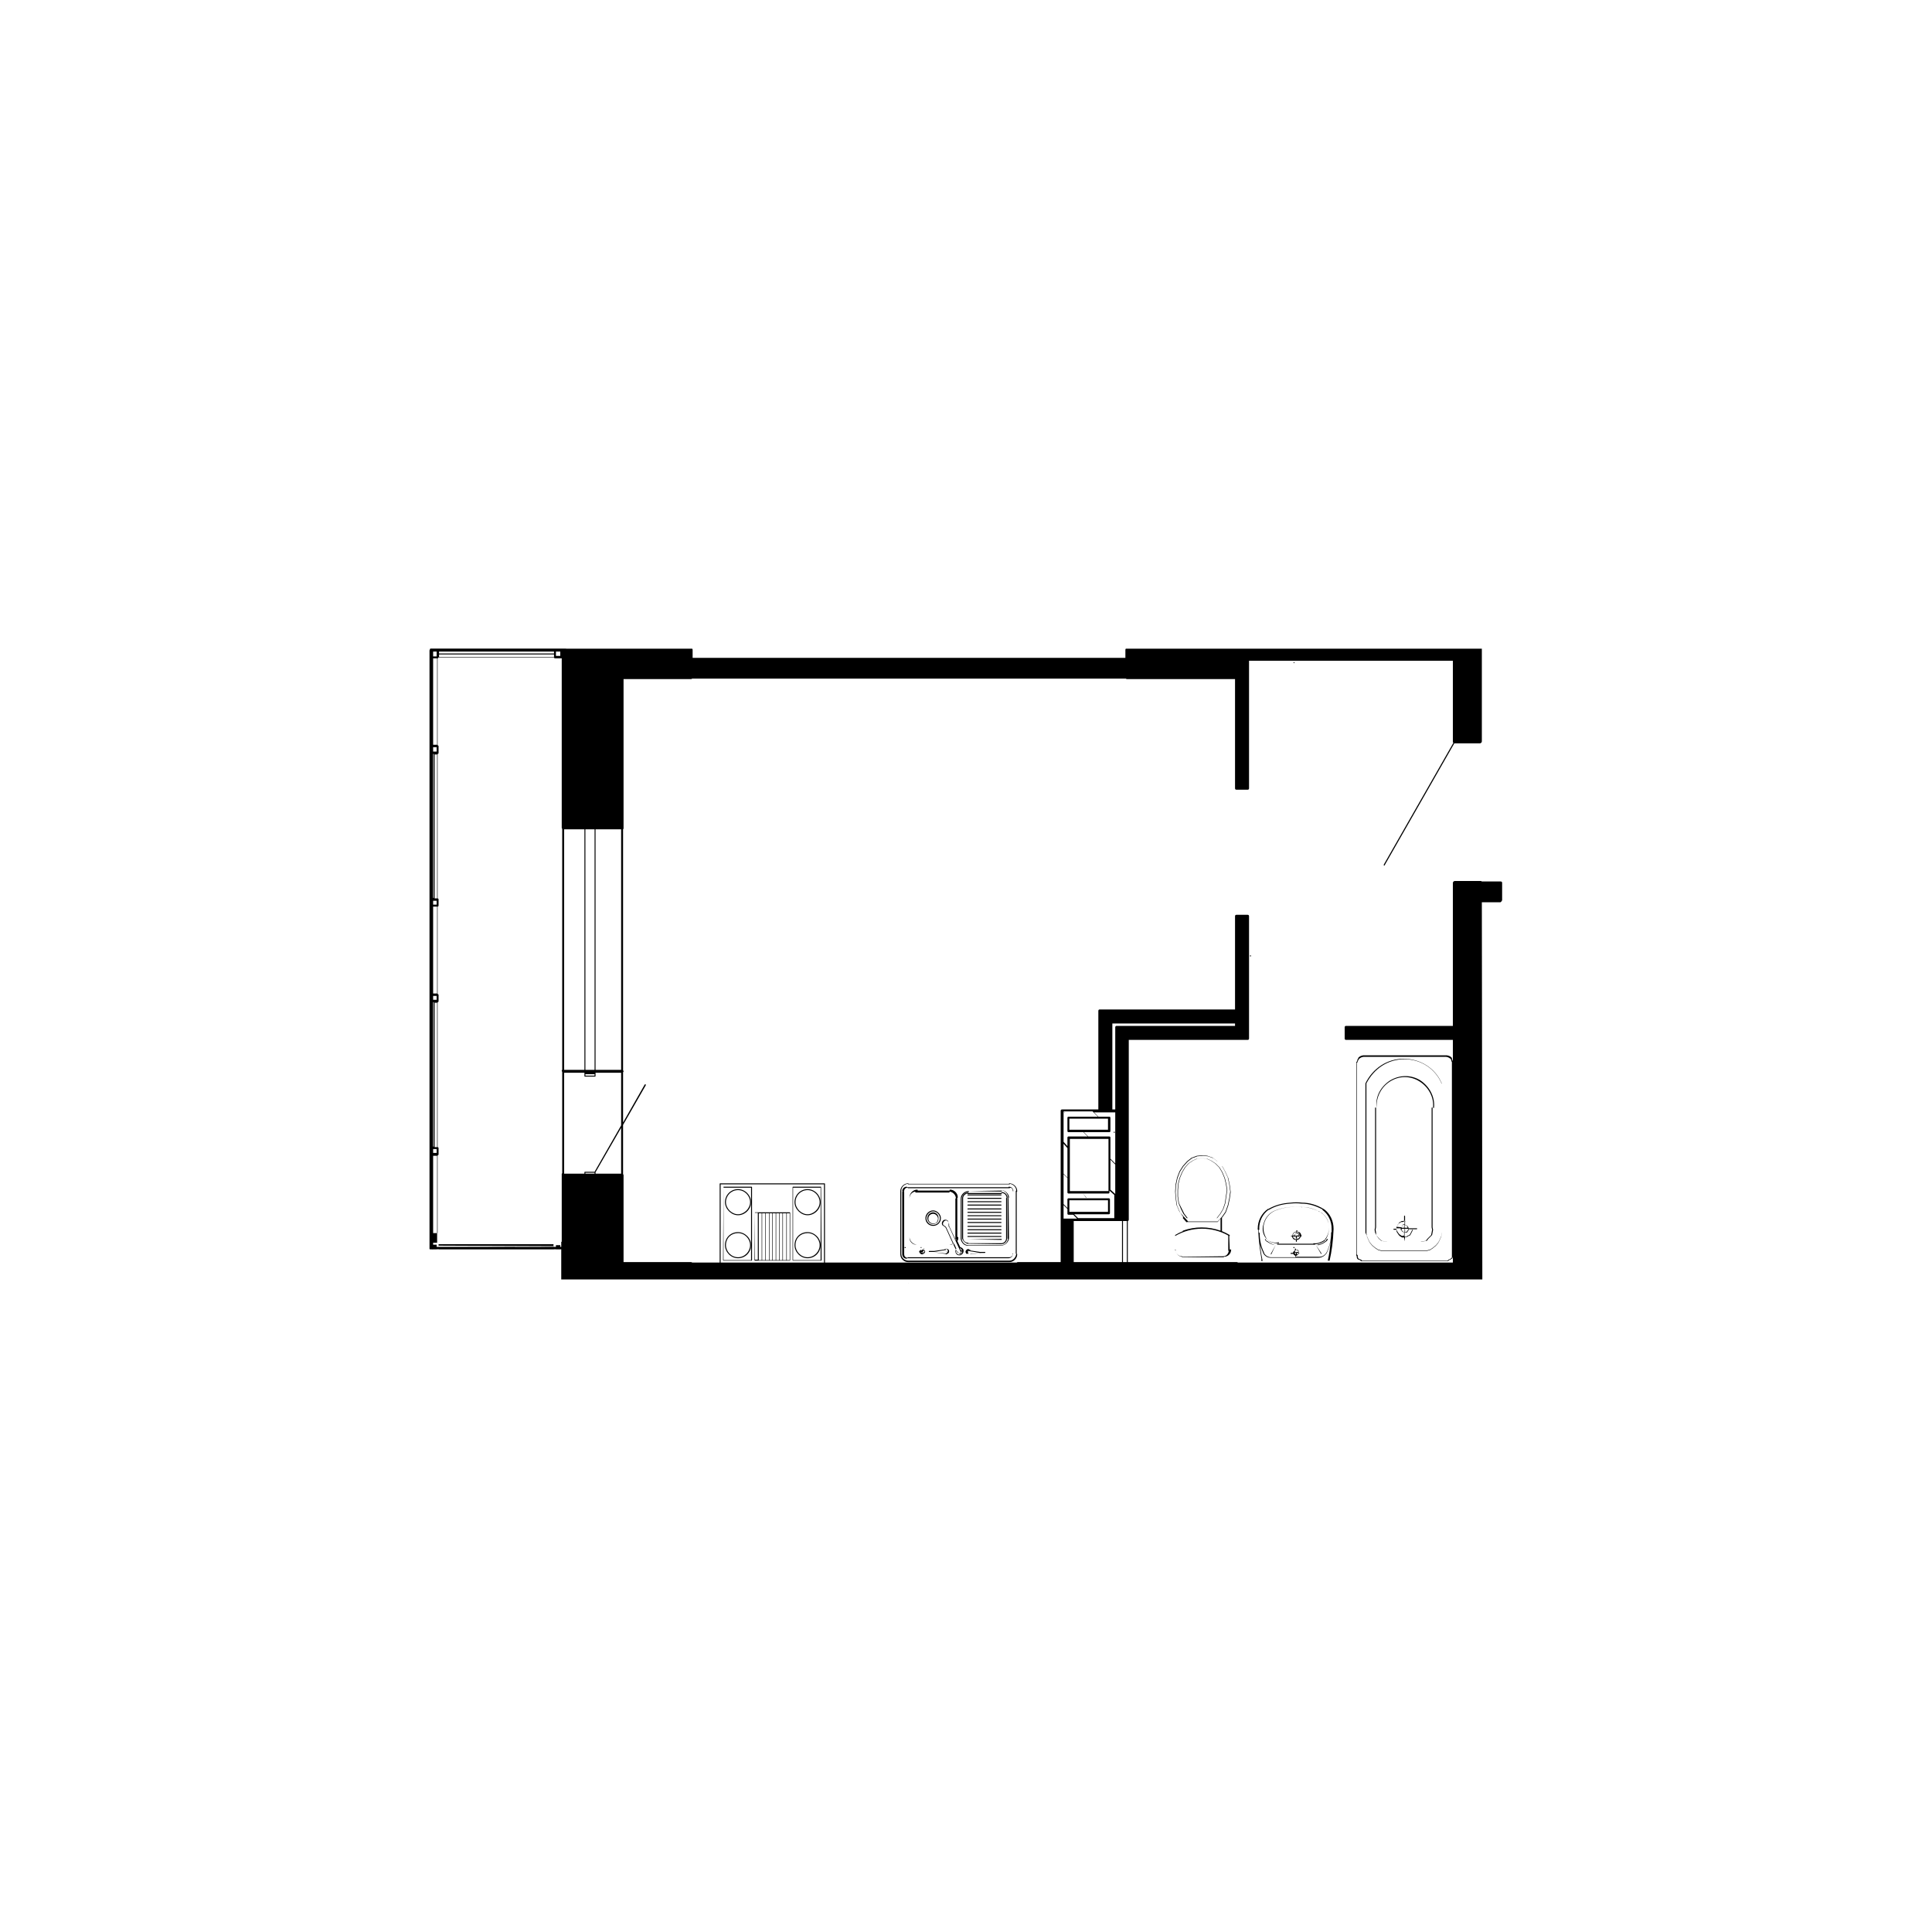 <?xml version="1.0" encoding="utf-8"?>
<!-- Generator: Adobe Illustrator 27.0.0, SVG Export Plug-In . SVG Version: 6.00 Build 0)  -->
<svg version="1.1" id="Слой_1" xmlns="http://www.w3.org/2000/svg" xmlns:xlink="http://www.w3.org/1999/xlink" x="0px" y="0px"
	 viewBox="0 0 400 400" style="enable-background:new 0 0 400 400;" xml:space="preserve">
<style type="text/css">
	.st0{fill:none;stroke:#000000;stroke-width:0.75;stroke-miterlimit:10;}
	.st1{fill:none;stroke:#000000;stroke-width:0.5;stroke-miterlimit:10;}
</style>
<g>
	<path d="M280.9,260.1v0.2l0,0l0.1,0.3l0,0l0.1,0.1l0,0l0.2,0.1l0.3,0.1l0.2,0.2h0.1h0.3h17.2h0.3h0.1l0.2-0.2l0.3-0.1l0,0l0.1-0.1
		l0.2-0.1c0,0,0,0,0.1-0.1l0.1-0.3l0,0v-0.4V220v-0.2c0,0,0,0,0-0.1l-0.1-0.2l-0.1-0.4l-0.1-0.2l0,0l-0.3-0.2l-0.2-0.1l-0.4-0.1
		h-0.4h-16.8h-0.2l-0.4,0.1l-0.2,0.1l-0.3,0.2l0,0l-0.3,0.6c0,0,0,0,0,0.1v0.1l-0.2,0.2v0.1v39.8v0.1L280.9,260.1z M281.1,219.9
		v-0.2l0.3-0.5l0.3-0.2l0.2-0.1l0.4-0.1h0.2h16.7h0.2l0.4,0.1l0.2,0.1l0.3,0.2l0.1,0.1l0.1,0.4l0.1,0.2v0.2v39.8v0.4l-0.1,0.2
		l-0.2,0.1l0,0l-0.1,0.1l-0.3,0.1l0,0l-0.2,0.2h-0.2h-17.3H282l-0.2-0.2l0,0l-0.3-0.1l-0.2-0.1l-0.1-0.1l-0.1-0.3V260v-0.1l-0.2-0.2
		V220L281.1,219.9C281.1,220,281.1,219.9,281.1,219.9z"/>
	<path d="M283,255.9L283,255.9l0.3,0.7l0.3,0.6l0.5,0.6l0.6,0.5l0.6,0.4l0,0l0.7,0.2l0,0h0.9h7.6h0.9l0,0l0.7-0.2l0,0l0.6-0.4
		l0.6-0.5l0.5-0.6l0.3-0.6l0.3-0.7l0,0l0.1-0.7v-0.9v-11.6v-18.4l0,0l0,0c-1.3-3.1-4.4-5.1-7.9-5.1c-3.4,0-6.4,2-7.9,5.1l0,0l0,0
		v18.4v11.6v0.9L283,255.9z M290.8,219.3c3.4,0,6.4,2,7.7,5.1v18.4v11.6v0.9l-0.1,0.7l-0.3,0.7l-0.3,0.6l-0.5,0.6l-0.6,0.5l-0.6,0.4
		l-0.7,0.2h-0.9h-7.6H286l-0.7-0.2l-0.6-0.4l-0.6-0.5l-0.5-0.6l-0.3-0.6L283,256l-0.1-0.7v-0.9v-11.6v-18.5
		C284.5,221.2,287.4,219.3,290.8,219.3z"/>
	<path d="M284.9,255.7L284.9,255.7l0.6,0.8l0,0l0.5,0.4l0,0l0.5,0.1l0.6,0.1l0,0h7.2l0,0l0.5-0.1l0.6-0.1l0,0l0.3-0.4l0.8-0.8l0,0
		l0.1-0.5l0.1-0.6l0,0l-0.1-0.5v-24.7c0,0,0-0.1-0.1-0.1s-0.1,0-0.1,0.1v24.7l0,0l0,0l0.1,0.5l-0.1,0.6l-0.1,0.5l-0.8,0.8l-0.3,0.4
		l-0.6,0.1l-0.5,0.1h-6.9l-0.6-0.1l-0.5-0.1l-0.5-0.4L284.9,255.7v-0.5l-0.1-0.6l0.1-0.5l0,0l0,0v-24.7c0,0,0-0.1-0.1-0.1
		s-0.1,0-0.1,0.1v24.7l-0.1,0.5l0,0l0.1,0.6L284.9,255.7z"/>
	<path d="M285,229.4C285,229.4,285.1,229.3,285,229.4c-0.1-2.2,0.9-4.3,2.8-5.5c1.9-1.2,4.2-1.2,6.1,0c1.9,1.2,3,3.3,2.8,5.4
		c0,0,0,0.1,0.1,0.1l0,0c0,0,0.1,0,0.1-0.1c0.2-2.2-0.9-4.3-2.8-5.6c-1.9-1.2-4.3-1.2-6.3,0C285.8,225,284.7,227.1,285,229.4
		C284.9,229.3,285,229.4,285,229.4z"/>
	<path d="M290.8,257C290.8,257,290.9,256.9,290.8,257l0.1-0.9h0.4l0,0l0.3-0.2l0.3-0.1l0,0l0.2-0.3l0.4-0.8l0,0v-0.2h0.8
		c0,0,0.1,0,0.1-0.1s0-0.1-0.1-0.1h-0.8l0,0l0,0l-0.1-0.2v-0.4l0,0l-0.3-0.2l-0.2-0.3l0,0l-0.3-0.2l-0.2-0.1l-0.4-0.1h-0.1v-1
		c0,0,0-0.1-0.1-0.1s-0.1,0-0.1,0.1v1.1l-0.3,0.1h-0.3l0,0l-0.3,0.2l-0.2,0.1l0,0l-0.4,0.6l0,0l-0.1,0.3l0,0v0.2h-0.5
		c0,0-0.1,0-0.1,0.1s0,0.1,0.1,0.1h0.5v0.2l0,0l0.1,0.3l0,0l0.4,0.6l0.2,0.2l0.3,0.2l0.2,0.1l0,0h0.4L290.8,257
		C290.7,256.9,290.8,257,290.8,257z M292.4,254.6l-0.4,0.8l-0.2,0.3l-0.3,0.1l0,0l-0.3,0.2h-0.4v-0.8h0.1h0.3c0,0,0,0,0.1,0l0.1-0.2
		l0.2-0.2l0,0v-0.3h0.9v0.1H292.4z M290.2,254.4h0.6v0.8l0,0l-0.1-0.1l0,0h-0.2l-0.1-0.2l0,0l-0.2-0.2V254.4L290.2,254.4z
		 M290.2,254C290.3,254,290.3,254,290.2,254L290.2,254l0.1-0.3l0.1-0.1h0.3v0.6h-0.5L290.2,254L290.2,254z M291.4,254.2h-0.6v-0.6
		h0.1l0.2,0.1l0,0h0.1l0.1,0.2l0,0l0.1,0.1L291.4,254.2L291.4,254.2z M290.9,254.4h0.6v0.3l-0.2,0.2l0,0l-0.1,0.2h-0.3l0,0l0,0
		V254.4z M291,252.8l0.4,0.1l0.2,0.1l0.3,0.2l0.2,0.3l0,0l0.3,0.2v0.4l0,0l0.1,0.2l0,0h-0.9v-0.2l0,0l-0.1-0.1l-0.1-0.2
		c0,0,0,0-0.1,0h-0.1l-0.2-0.1l0,0h-0.1v-0.8L291,252.8z M289.2,254l0.1-0.3l0.4-0.6l0.2-0.1l0.3-0.2h0.3l0.3-0.1v0.8h-0.3l0,0
		l-0.1,0.1l0,0l-0.1,0.2l0,0v0.1l-0.1,0.1l0,0v0.1L289.2,254L289.2,254z M290.3,255.9l-0.2-0.1l-0.3-0.2l-0.2-0.2l-0.4-0.6l-0.1-0.3
		v-0.2h0.9v0.3l0,0l0.2,0.2l0.1,0.2c0,0,0,0,0.1,0h0.2l0.1,0.1l0,0l0,0l0,0v0.7L290.3,255.9L290.3,255.9z"/>
	<path d="M245.7,252.2L245.7,252.2C245.7,252.2,245.7,252.3,245.7,252.2h6.2l0,0l0.7-0.9l0.6-1l0.4-1.2l0.2-1.4l0.2-1.3l0,0
		l-0.2-1.3l-0.3-1.2l-0.5-1.2l-0.6-1l-0.8-0.8l-0.9-0.6l-0.9-0.4l0,0l-1-0.1l-1,0.1l0,0l-0.9,0.4l-0.9,0.6l0,0l-0.7,0.8l-0.6,1
		l-0.5,1.2l-0.3,1.2l-0.1,1.3v1.3l0.2,1.4l0,0l0.5,1.2l0.5,1L245.7,252.2z M244.1,249.1l-0.2-1.4v-1.3l0.1-1.3l0.3-1.2l0.5-1.2
		l0.6-1l0.7-0.8l0.9-0.6l0.9-0.4l1-0.1l1,0.1l0.9,0.4l0.9,0.6l0.8,0.8l0.6,1l0.5,1.2l0.3,1.2l0.2,1.3l-0.2,1.3l-0.2,1.4l-0.4,1.2
		l-0.6,1l-0.7,0.9h-6.1l-0.7-0.9l-0.5-1L244.1,249.1z"/>
	<path d="M254.6,258.7C254.6,258.7,254.5,258.7,254.6,258.7l-0.1-2.8h0.1c0-0.1,0-0.1,0-0.2c-0.5-0.3-1.1-0.6-1.6-0.8l0,0v-2.8l0,0
		l0.1-0.1l0.7-1l0,0l0.5-1.4l0.3-1.4l0.2-1.4l0,0l-0.2-1.5l-0.3-1.4l-0.6-1.3l-0.6-1.1l0,0l-1-1l-0.9-0.7l0,0l-1.1-0.4l0,0l-1.1-0.1
		l-1.1,0.1l0,0l-1.1,0.4l0,0l-0.9,0.7l-0.9,1l-0.7,1.1l-0.5,1.3l-0.3,1.4l-0.1,1.5l0.1,1.4l0.2,1.4l0,0l0.6,1.4l0.7,1l0,0l-0.1,0.1
		v2.8l0,0c-0.5,0.2-1.1,0.5-1.6,0.8l0,0l0,0l0,0l0,0v3.1c0,0.1,0.1,0.1,0.1,0.1l0,0c0.1,0.7,0.6,1.2,1.3,1.3l0,0
		c0,0.1,0.1,0.1,0.1,0.1h8.5c0.1,0,0.1,0,0.1-0.1c0.9,0,1.5-0.7,1.5-1.5C254.7,258.7,254.7,258.7,254.6,258.7z M244.2,250.9
		l-0.6-1.4l-0.2-1.4l-0.1-1.4l0.1-1.5l0.3-1.4l0.5-1.3l0.7-1.1l0.9-1l0.9-0.7l1.1-0.4l1.1-0.1l1.1,0.1l1.1,0.4l0.9,0.7l1,1l0.6,1.1
		l0.6,1.3l0.3,1.4l0.2,1.5l-0.2,1.4l-0.3,1.4l-0.5,1.4l-0.7,1l-0.9,1l0,0H246l0,0l-0.9-1L244.2,250.9z M244.9,252.2l0.7,0.8
		c0,0,0.1,0.1,0.2,0l0,0h6.1l0,0h0.1h0.1l0.6-0.7v2.5c-2.5-0.9-5.3-0.9-7.8,0L244.9,252.2L244.9,252.2z M253.2,260.1
		C253.1,260.1,253.1,260.1,253.2,260.1l-8.4,0.1c0-0.1-0.1-0.1-0.1-0.1c-0.7,0-1.3-0.6-1.3-1.3c0-0.1,0-0.1-0.1-0.1v-2.8
		c3.4-2,7.6-2,11-0.1v3.1c0,0.1,0.1,0.1,0.1,0.1l0,0C254.3,259.6,253.9,260.1,253.2,260.1z"/>
	<path d="M267.2,255.9C267.2,255.9,267.3,256,267.2,255.9l0.3,0.1c0.1,0.4,0.3,0.7,0.8,0.7v0.3c0,0,0,0.1,0.1,0.1s0.1,0,0.1-0.1
		v-0.3c0.4,0,0.7-0.3,0.8-0.7h0.1c0,0,0.1,0,0.1-0.1s0-0.1-0.1-0.1l0,0l0,0c0-0.4-0.3-0.8-0.8-0.8v-0.2c0,0,0-0.1-0.1-0.1
		s-0.1,0-0.1,0.1v0.2c-0.4,0-0.8,0.3-0.8,0.8l0,0L267.2,255.9C267.3,255.8,267.2,255.9,267.2,255.9z M267.7,256h0.3
		c0,0.2,0.2,0.3,0.4,0.4v0.2C268,256.5,267.7,256.3,267.7,256z M268.1,255.8c0-0.2,0.1-0.4,0.3-0.4v0.5L268.1,255.8L268.1,255.8z
		 M268.9,255.8h-0.5v-0.5l0,0C268.8,255.4,268.9,255.5,268.9,255.8L268.9,255.8z M268.9,256c0,0.1-0.1,0.2-0.2,0.3
		c0,0-0.1,0.1-0.2,0l0,0l0,0V256H268.9z M268.3,256v0.3c-0.1,0-0.2-0.1-0.3-0.3H268.3z M268.5,256.5v-0.2l0,0h0.1
		c0.1,0,0.1,0,0.2-0.1c0.1-0.1,0.2-0.2,0.2-0.4h0.1C269.1,256.3,268.8,256.5,268.5,256.5z M269.1,255.8L269.1,255.8L269.1,255.8
		C269,255.8,269.1,255.8,269.1,255.8c-0.1-0.3-0.3-0.6-0.6-0.6l0,0V255C268.9,255.1,269.1,255.5,269.1,255.8z M267.7,255.8
		c0-0.5,0.3-0.7,0.7-0.7v0.2c-0.2,0.1-0.4,0.3-0.4,0.5l0,0H267.7L267.7,255.8z"/>
	<path d="M274.2,250.4C274.2,250.4,274.2,250.3,274.2,250.4c-1.6-1-3.2-1.4-4.6-1.4l0,0l0,0l0,0l0,0c-0.8-0.1-1.6-0.1-2.4,0l0,0
		c-1.7,0.1-3.2,0.5-4.6,1.3h-0.1c-1.3,0.9-2.1,2.4-2.1,4.1c0,0,0,0,0,0.1l0,0v0.1c0,0,0,0,0.1,0c0.1,2.5,0.4,4.5,0.7,6.2
		c0,0,0,0-0.1,0.1l0,0l0,0v0.1l0,0c0,0,0,0,0.1,0l0,0c0,0.1,0.1,0.1,0.1,0.1l0,0l0.1-0.1h13.8h0.1c0,0,0,0,0-0.1l0,0
		c0.4-1.8,0.7-3.8,0.8-6.4l0,0l0,0v-0.1l0,0l0,0C276.1,252.8,275.4,251.3,274.2,250.4z M260.7,254.4c0-1.6,0.7-3,1.9-3.9l0,0
		c0,0,0,0,0.1,0c1.3-0.8,2.8-1.2,4.4-1.3l0,0l0,0c0.8-0.1,1.6-0.1,2.4,0l0,0c1.4,0,2.8,0.4,4.3,1.2v0.1c1.2,0.9,1.9,2.3,1.9,3.9l0,0
		c0,0.2,0,0.5,0,0.7l0,0c0,0-0.1,0-0.1,0.1c0,1.4-0.3,2.7-0.9,4l0,0c-0.3,0.6-0.9,1-1.5,1h-4.9l0,0V260l0,0c0.2,0,0.4-0.2,0.5-0.4
		h0.1c0,0,0.1,0,0.1-0.1s0-0.1-0.1-0.1l0,0l0,0c0-0.3-0.2-0.6-0.6-0.6l0,0v-0.2c0,0,0-0.1-0.1-0.1s-0.1,0-0.1,0.1v0.3
		c-0.2,0.1-0.4,0.3-0.4,0.5l0,0h-0.4c0,0-0.1,0-0.1,0.1s0,0.1,0.1,0.1h0.5c0,0.2,0.2,0.3,0.4,0.4v0.3l0,0h-5c-0.6,0-1.2-0.3-1.5-0.9
		l0,0v-0.1c-0.6-1.2-0.9-2.5-0.9-4c0,0,0-0.1-0.1-0.1s-0.1,0-0.1,0.1c0,1.4,0.3,2.8,0.9,4l0,0v0.1c0.3,0.6,0.9,1,1.5,1l0,0h10
		c0.7,0,1.3-0.4,1.7-1l0,0l0,0c0.4-0.9,0.7-1.8,0.8-2.7c-0.1,1.7-0.3,3-0.6,4.3h-13.5c-0.4-1.8-0.6-3.7-0.8-6.3
		C260.8,254.4,260.8,254.4,260.7,254.4z M268.1,259.2c0-0.2,0.1-0.4,0.3-0.4v0.5L268.1,259.2L268.1,259.2z M268.9,259.2h-0.5v-0.5
		l0,0C268.8,258.8,268.9,258.9,268.9,259.2L268.9,259.2z M268.3,259.4v0.3c-0.1,0-0.2-0.1-0.3-0.3H268.3z M268.5,259.4h0.4
		c-0.1,0.2-0.3,0.3-0.4,0.3l0,0V259.4z"/>
	<path d="M262.4,256.7L262.4,256.7c0.6,0.5,1.3,0.7,2,0.7c0.1,0,0.2,0,0.3,0c0,0,0.1,0,0.1-0.1c0,0,0-0.1-0.1-0.1l0,0
		C263.9,257.4,263.1,257.2,262.4,256.7c-0.7-1-1-2.2-0.7-3.3c0.3-1.2,1.1-2.2,2.2-2.7c1-0.4,2-0.7,3.4-0.8l0,0c0,0,0,0,0.1,0l0,0
		c0.7-0.1,1.5-0.1,2.2,0l0,0c0,0,0,0,0.1,0l0,0c1,0,2.2,0.3,3.4,0.9c1,0.5,1.8,1.4,2,2.6s-0.1,2.4-0.8,3.2v0.1l0,0l0,0
		c-0.8,0.5-1.5,0.8-2.3,0.7c0,0-0.1,0-0.1,0.1l0,0h-7.4c0,0-0.1,0-0.1,0.1s0,0.1,0.1,0.1h7.7c0,0,0.1,0,0.1-0.1l0,0
		c0.7,0,1.3-0.3,2-0.7v-0.1l0,0l0,0c0.7-0.8,1-2.1,0.8-3.4c-0.2-0.9-0.7-1.7-1.4-2.2l0,0v-0.1c-0.2-0.1-0.5-0.2-0.7-0.3l-0.1-0.1
		l0,0c-1.2-0.5-2.3-0.8-3.3-0.8c0,0,0,0-0.1,0.1c0,0,0,0,0-0.1c-0.7-0.1-1.5-0.1-2.2,0l0,0c0,0,0,0-0.1,0l0,0
		c-1.4,0.1-2.4,0.4-3.4,0.8c-1.1,0.5-1.9,1.5-2.2,2.7C261.2,254.6,261.5,255.8,262.4,256.7L262.4,256.7z"/>
	<path d="M264,257.8C264,257.8,264.1,257.7,264,257.8C264.1,257.7,264,257.7,264,257.8c-0.6-0.2-1.2-0.5-1.7-0.9h-0.1v0.1
		C262.8,257.4,263.4,257.7,264,257.8L264,257.8z"/>
	<path d="M264.1,257.8l-1,1.8v0.1l0,0c0,0,0,0,0.1,0L264.1,257.8C264.3,257.8,264.3,257.8,264.1,257.8
		C264.2,257.7,264.2,257.7,264.1,257.8z"/>
	<path d="M261.9,256.5C261.9,256.4,261.9,256.4,261.9,256.5C261.8,256.5,261.8,256.5,261.9,256.5c0,0.1,0,0.2,0.1,0.3
		c0.1,0.1,0.1,0.2,0.2,0.2l0,0l0,0v-0.1c0,0-0.1-0.1-0.1-0.2C262,256.6,262,256.5,261.9,256.5z"/>
	<path d="M272.4,257.7C272.3,257.8,272.3,257.8,272.4,257.7l1.1,1.9c0,0,0,0,0.1,0l0,0v-0.1L272.4,257.7L272.4,257.7z"/>
	<path d="M274.6,256.7c0,0.1-0.1,0.1-0.1,0.2c-0.5,0.4-1.1,0.7-1.7,0.8c0,0-0.1,0,0,0.1c0,0,0,0,0.1,0l0,0c0.6-0.1,1.2-0.4,1.7-0.8
		l0,0l0,0c0.1-0.1,0.1-0.1,0.2-0.2c0-0.1,0.1-0.1,0.1-0.2v-0.1h-0.1C274.7,256.5,274.7,256.6,274.6,256.7z"/>
	<path d="M152.8,255.1c-1.5,0-2.7,1.1-2.7,2.7c0,1.4,1.2,2.7,2.7,2.7s2.7-1.2,2.7-2.7S154.2,255.1,152.8,255.1z M152.8,260.3
		c-1.4,0-2.5-1.2-2.5-2.5c0-1.5,1.1-2.5,2.5-2.5s2.5,1.2,2.5,2.5S154.2,260.3,152.8,260.3z"/>
	<path d="M167.2,255.1c-1.5,0-2.7,1.1-2.7,2.7c0,1.4,1.2,2.7,2.7,2.7s2.7-1.2,2.7-2.7S168.6,255.1,167.2,255.1z M167.2,260.3
		c-1.4,0-2.5-1.2-2.5-2.5c0-1.5,1.1-2.5,2.5-2.5s2.5,1.2,2.5,2.5S168.6,260.3,167.2,260.3z"/>
	<path d="M156.3,251C156.3,251,156.2,251.1,156.3,251l-0.1,9.9c0,0,0,0.1,0.1,0.1h7.2c0,0,0.1,0,0.1-0.1v-9.8c0,0,0-0.1-0.1-0.1
		H156.3z M157.1,251.2h0.6v9.7h-0.6V251.2z M156.9,260.8h-0.6v-9.7h0.6V260.8z M157.8,251.2h0.6v9.7h-0.6V251.2z M158.5,251.2h0.7
		v9.7h-0.7V251.2z M159.3,251.2h0.6v9.7h-0.6V251.2z M160,251.2h0.6v9.7H160V251.2z M160.7,251.2h0.6v9.7h-0.6V251.2z M161.4,251.2
		h0.6v9.7h-0.6V251.2z M162.1,251.2h0.7v9.7h-0.7V251.2z M162.9,251.2h0.6v9.7h-0.6V251.2z"/>
	<path d="M167.2,251.6c1.4,0,2.7-1.2,2.7-2.7c0-1.4-1.2-2.7-2.7-2.7s-2.7,1.2-2.7,2.7C164.5,250.3,165.8,251.6,167.2,251.6z
		 M167.2,246.4c1.4,0,2.5,1.2,2.5,2.5s-1.2,2.5-2.5,2.5s-2.5-1.2-2.5-2.5C164.7,247.5,165.8,246.4,167.2,246.4z"/>
	<path d="M170,245.7h-5.8c0,0-0.1,0-0.1,0.1v15.1c0,0,0,0.1,0.1,0.1h5.8c0,0,0.1,0,0.1-0.1L170,245.7
		C170.1,245.8,170,245.7,170,245.7z M169.9,245.9v15h-5.7v-15H169.9z"/>
	<path d="M152.8,251.6c1.4,0,2.7-1.2,2.7-2.7c0-1.4-1.2-2.7-2.7-2.7s-2.7,1.2-2.7,2.7C150.1,250.3,151.4,251.6,152.8,251.6z
		 M152.8,246.4c1.4,0,2.5,1.2,2.5,2.5s-1.2,2.5-2.5,2.5s-2.5-1.2-2.5-2.5C150.3,247.5,151.4,246.4,152.8,246.4z"/>
	<path d="M149.8,245.7C149.8,245.7,149.7,245.8,149.8,245.7l-0.1,15.2c0,0,0,0.1,0.1,0.1h5.8c0,0,0.1,0,0.1-0.1v-15.1
		c0,0,0-0.1-0.1-0.1H149.8z M155.5,245.9v15h-5.7v-15H155.5z"/>
	<path d="M200.3,257.5C200.3,257.5,200.4,257.6,200.3,257.5l7,0.1c0.6,0,1.2-0.5,1.2-1.2v-8.3c0,0,0-0.1-0.1-0.1s-0.1,0-0.1,0.1v8.3
		c0,0.6-0.5,1-1,1h-6.8l0,0c0,0,0-0.1-0.1-0.1c-0.6,0-1-0.5-1-1v-8.2c0,0,0,0-0.1,0h0.1c0-0.5,0.4-0.9,0.9-1l0,0c0,0,0,0.1,0.1,0.1
		h6.9c0,0,0.1,0,0.1-0.1s0-0.1-0.1-0.1h-6.8l0,0c0,0,0-0.1-0.1-0.1c-0.6,0-1.2,0.5-1.2,1.2c0,0,0,0,0.1,0h-0.1v8.3l0,0
		C199.4,257,199.9,257.4,200.3,257.5L200.3,257.5C200.4,257.4,200.3,257.5,200.3,257.5z"/>
	<path d="M200.4,256.6C200.4,256.6,200.3,256.7,200.4,256.6C200.3,256.7,200.4,256.7,200.4,256.6l6.9,0.1c0,0,0.1,0,0.1-0.1
		s0-0.1-0.1-0.1L200.4,256.6L200.4,256.6z"/>
	<path d="M207.3,255.9h-6.9c0,0-0.1,0-0.1,0.1s0,0.1,0.1,0.1h6.9C207.3,256.1,207.4,256,207.3,255.9
		C207.4,256,207.3,255.9,207.3,255.9z"/>
	<path d="M207.3,255.2h-6.9c0,0-0.1,0-0.1,0.1s0,0.1,0.1,0.1h6.9C207.3,255.4,207.4,255.3,207.3,255.2
		C207.4,255.3,207.3,255.2,207.3,255.2z"/>
	<path d="M207.3,254.5h-6.9c0,0-0.1,0-0.1,0.1s0,0.1,0.1,0.1h6.9C207.3,254.7,207.4,254.6,207.3,254.5
		C207.4,254.6,207.3,254.5,207.3,254.5z"/>
	<path d="M207.3,253.8h-6.9c0,0-0.1,0-0.1,0.1s0,0.1,0.1,0.1h6.9C207.3,254,207.4,253.9,207.3,253.8
		C207.4,253.9,207.3,253.8,207.3,253.8z"/>
	<path d="M207.3,253h-6.9c0,0-0.1,0-0.1,0.1s0,0.1,0.1,0.1h6.9C207.3,253.2,207.4,253.1,207.3,253C207.4,253.1,207.3,253,207.3,253z
		"/>
	<path d="M207.3,252.3h-6.9c0,0-0.1,0-0.1,0.1s0,0.1,0.1,0.1h6.9C207.3,252.5,207.4,252.4,207.3,252.3
		C207.4,252.4,207.3,252.3,207.3,252.3z"/>
	<path d="M207.3,251.6h-6.9c0,0-0.1,0-0.1,0.1s0,0.1,0.1,0.1h6.9C207.3,251.8,207.4,251.7,207.3,251.6
		C207.4,251.7,207.3,251.6,207.3,251.6z"/>
	<path d="M207.3,250.9h-6.9c0,0-0.1,0-0.1,0.1s0,0.1,0.1,0.1h6.9C207.3,251.1,207.4,251,207.3,250.9
		C207.4,251,207.3,250.9,207.3,250.9z"/>
	<path d="M207.3,250.2h-6.9c0,0-0.1,0-0.1,0.1s0,0.1,0.1,0.1h6.9C207.3,250.4,207.4,250.3,207.3,250.2
		C207.4,250.3,207.3,250.2,207.3,250.2z"/>
	<path d="M207.3,249.4h-6.9c0,0-0.1,0-0.1,0.1s0,0.1,0.1,0.1h6.9C207.3,249.6,207.4,249.5,207.3,249.4
		C207.4,249.5,207.3,249.4,207.3,249.4z"/>
	<path d="M207.3,248.7h-6.9c0,0-0.1,0-0.1,0.1s0,0.1,0.1,0.1h6.9C207.3,248.9,207.4,248.8,207.3,248.7
		C207.4,248.8,207.3,248.7,207.3,248.7z"/>
	<path d="M207.3,248h-6.9c0,0-0.1,0-0.1,0.1s0,0.1,0.1,0.1h6.9C207.3,248.2,207.4,248.1,207.3,248C207.4,248.1,207.3,248,207.3,248z
		"/>
	<path d="M207.3,247.3h-6.9c0,0-0.1,0-0.1,0.1s0,0.1,0.1,0.1h6.9C207.3,247.5,207.4,247.4,207.3,247.3
		C207.4,247.4,207.3,247.3,207.3,247.3z"/>
	<path d="M200.4,246.6C200.4,246.6,200.3,246.7,200.4,246.6C200.3,246.7,200.4,246.7,200.4,246.6l6.9,0.1c0,0,0.1,0,0.1-0.1
		s0-0.1-0.1-0.1L200.4,246.6L200.4,246.6z"/>
	<path d="M209.7,246.6C209.7,246.6,209.8,246.7,209.7,246.6c0.1,0.1,0.1,0,0.1,0c0-0.4-0.3-0.9-0.9-0.9c0,0-0.1,0-0.1,0.1l0,0h-21
		l0,0c0,0,0-0.1-0.1-0.1c-0.4,0-0.9,0.3-0.9,0.9c0,0,0,0,0.1,0.1c0,0-0.1,0-0.1,0.1v12.9c0,0.4,0.3,0.9,0.9,0.9c0,0,0.1,0,0.1-0.1
		l0,0h21c0.4,0,0.9-0.3,0.9-0.9c0,0,0-0.1-0.1-0.1l0,0L209.7,246.6C209.8,246.7,209.7,246.6,209.7,246.6
		C209.6,246.6,209.6,246.7,209.7,246.6l-0.1,13c0,0,0,0.1,0.1,0.1l0,0c-0.1,0.4-0.4,0.6-0.7,0.6h-21c0,0-0.1,0-0.1,0.1l0,0
		c-0.5,0-0.7-0.4-0.7-0.7v-12.9c0,0,0,0-0.1-0.1c0,0,0.1,0,0.1-0.1c0-0.5,0.4-0.7,0.7-0.7l0,0c0,0,0,0.1,0.1,0.1h21
		c0,0,0.1,0,0.1-0.1l0,0C209.5,245.9,209.7,246.2,209.7,246.6z"/>
	<path d="M207.3,246.4C207.3,246.4,207.2,246.5,207.3,246.4C207.2,246.5,207.3,246.5,207.3,246.4c0.8,0.1,1.4,0.8,1.4,1.5
		c0,0,0,0.1,0.1,0.1s0.1,0,0.1-0.1C208.9,247.2,208.1,246.4,207.3,246.4z"/>
	<path d="M208.6,248c0-0.6-0.5-1.2-1.2-1.2c0,0-0.1,0-0.1,0.1s0,0.1,0.1,0.1c0.6,0,1,0.5,1,1C208.4,248,208.5,248.1,208.6,248
		C208.5,248.1,208.6,248,208.6,248z"/>
	<path d="M193.2,250.6c-0.8,0-1.6,0.7-1.6,1.6s0.7,1.6,1.6,1.6c0.9,0,1.6-0.7,1.6-1.6C194.8,251.4,194,250.6,193.2,250.6z
		 M193.2,253.6c-0.8,0-1.4-0.7-1.4-1.4s0.7-1.4,1.4-1.4s1.4,0.7,1.4,1.4C194.6,253,194,253.6,193.2,253.6z"/>
	<path d="M210.6,246.6c0-0.9-0.8-1.6-1.6-1.6c-0.1,0-0.1,0-0.1,0.1h-20.8c0-0.1-0.1-0.1-0.1-0.1c-0.9,0-1.6,0.8-1.6,1.6
		c0,0,0,0,0,0.1c0,0,0,0,0,0.1v12.9c0,0.9,0.8,1.6,1.6,1.6h21c0.9,0,1.6-0.8,1.6-1.6c0-0.1,0-0.1-0.1-0.1v-12.8
		C210.6,246.7,210.6,246.7,210.6,246.6z M209,261h-21c-0.7,0-1.4-0.6-1.4-1.4v-12.9c0,0,0,0,0-0.1c0,0,0,0,0-0.1
		c0-0.7,0.6-1.3,1.3-1.4l0.1,0.1h21c0.1,0,0.1,0,0.1-0.1c0.7,0.1,1.3,0.7,1.3,1.4c-0.1,0-0.1,0.1-0.1,0.1v12.9c0,0.1,0,0.1,0.1,0.1
		C210.3,260.4,209.7,261,209,261z"/>
	<path d="M208.9,256.3C208.9,256.3,208.8,256.2,208.9,256.3C208.8,256.2,208.8,256.3,208.9,256.3l-0.1-8.2c0,0,0-0.1-0.1-0.1
		s-0.1,0-0.1,0.1v8.3c0,0,0,0.1,0.1,0.1l0,0c-0.1,0.7-0.7,1.3-1.4,1.3h-6.8c-0.8,0-1.4-0.7-1.4-1.4v-8.2c0,0,0,0-0.1,0h0.1
		c0-0.8,0.7-1.4,1.4-1.4c0,0,0.1,0,0.1-0.1s0-0.1-0.1-0.1c-0.8,0-1.6,0.7-1.6,1.6c0,0,0,0,0.1,0h-0.1v8.3l0,0
		c0.1,0.7,0.7,1.4,1.4,1.4l0,0h6.9C208.1,257.9,208.9,257.1,208.9,256.3z"/>
	<path d="M200.8,259.7L200.8,259.7l2.4-0.3h1l0,0l0,0l0,0l0,0l0,0l0,0l0,0h-0.1l0,0l0,0l0,0l0,0h-1l0,0l0,0l-1.9,0.2l0,0
		c0,0,0,0-0.1,0C201,259.6,201,259.6,200.8,259.7C200.9,259.7,200.9,259.6,200.8,259.7c-0.3-0.1-0.4-0.3-0.4-0.5c0-0.1,0-0.1,0-0.2
		l0,0c0.1-0.1,0.4-0.2,0.5-0.1h-0.3h-0.1v0.1l2.4,0.4l0,0h1c0,0,0.1,0,0.1-0.1s0-0.1-0.1-0.1h-1l-2-0.3c0,0,0,0,0-0.1
		c-0.1-0.1-0.2-0.1-0.3-0.1l0,0c0,0,0-0.1-0.1-0.1c-0.2,0-0.4,0.1-0.5,0.3c-0.1,0.1-0.1,0.2-0.1,0.3c0,0.1,0.1,0.3,0.2,0.4
		C200.5,259.5,200.6,259.6,200.8,259.7C200.7,259.6,200.7,259.6,200.8,259.7C200.7,259.6,200.8,259.7,200.8,259.7z"/>
	<path d="M200.7,259.1L200.7,259.1C200.8,259.1,200.8,259.2,200.7,259.1C200.8,259.2,200.8,259.1,200.7,259.1c0.1,0,0.1,0,0.1,0
		C200.9,259.1,200.8,259.1,200.7,259.1C200.8,259,200.8,259,200.7,259.1L200.7,259.1z"/>
	<path d="M198,259.6c0.1,0.2,0.4,0.3,0.6,0.3c0.1,0,0.3,0,0.4-0.1c0.2-0.1,0.3-0.2,0.4-0.4c0.1-0.2,0.1-0.4,0.1-0.5
		c0-0.3-0.3-0.6-0.7-0.7l0,0l-0.6-1.3l0,0c0,0,0.1,0,0.1-0.1c0.1-0.2,0.1-0.3,0.1-0.6c0-0.1-0.1-0.1-0.1-0.1h-0.1V248
		c0.1,0,0.1-0.1,0.1-0.1c0-0.9-0.8-1.6-1.6-1.6c-0.1,0-0.1,0.1-0.1,0.1v0.1H190c0,0,0,0,0-0.1s-0.1-0.1-0.1-0.1
		c-0.9,0-1.6,0.8-1.6,1.6l0,0l0,0v8.3l0,0c0.1,0.8,0.7,1.4,1.5,1.5l0,0h6.9c0.3,0,0.6-0.1,0.8-0.3l0.5,1.1
		C197.7,259,197.8,259.4,198,259.6z M199.2,259L199.2,259c0,0.1,0,0.3,0,0.4c-0.1,0.1-0.2,0.3-0.3,0.3c-0.3,0.1-0.6,0.1-0.8-0.2
		c-0.2-0.2-0.2-0.4-0.1-0.7l0.3,0.6c0,0,0,0,0.1,0l0,0l0,0c0.1,0.1,0.2,0.2,0.3,0.2s0.2,0,0.2,0c0.1,0,0.2-0.1,0.2-0.2l0,0l0,0
		c0,0,0,0,0-0.1v-0.1c0,0,0,0,0-0.1C199.1,259.1,199.1,259.1,199.2,259L199.2,259L199.2,259l-0.2-0.2h-0.1l0,0l-0.2-0.4
		C199,258.5,199.2,258.8,199.2,259z M196.5,257.7h-6.8c-0.7,0-1.4-0.6-1.4-1.4v-8.2l0,0l0,0c0-0.7,0.5-1.3,1.2-1.4c0,0,0,0,0,0.1
		s0.1,0.1,0.1,0.1h6.9c0.1,0,0.1-0.1,0.1-0.1v-0.1c0.7,0.1,1.3,0.7,1.3,1.4c-0.1,0-0.1,0.1-0.1,0.1v8.3c0,0.1,0.1,0.1,0.1,0.1h0.1
		c0,0.1,0,0.1-0.1,0.2l-1.4-3v-0.4c0,0,0-0.1-0.1-0.1l0,0c0-0.3-0.1-0.5-0.2-0.6c-0.2-0.2-0.6-0.2-0.8-0.1s-0.4,0.4-0.4,0.7
		c0,0.3,0.2,0.5,0.5,0.6l0.3,0.3l1.5,3.3C197,257.6,196.7,257.7,196.5,257.7z M197.5,257.4c0,0-0.1-0.1-0.1,0l-1.5-3.3l0,0l0,0
		l-0.3-0.3l0,0l0,0l0,0l0,0c-0.1,0-0.1,0-0.2-0.1l0,0l-0.1-0.1c-0.1-0.1-0.1-0.3,0-0.5c0.1-0.3,0.5-0.5,0.7-0.4
		c0.3,0.1,0.5,0.5,0.4,0.7v0.1l0,0c0,0.1,0,0.2,0,0.3v0.1c0,0,0,0.1,0.1,0.1l0,0l2.4,5.2c0,0,0,0,0.1,0l0,0c0,0,0,0,0-0.1
		c0,0.1,0,0.2,0,0.2l0,0c0,0.1-0.1,0.1-0.1,0.1c-0.1,0-0.2,0.1-0.3,0.1h-0.1c0,0-0.1,0-0.1-0.1s-0.1-0.2-0.1-0.2s0-0.1-0.1-0.1
		s-0.1,0-0.1,0.1l0,0l-0.2-0.5l0,0l0,0l-0.5-1l0,0C197.5,257.6,197.5,257.5,197.5,257.4z"/>
	<path d="M195.7,259.5C195.7,259.4,195.7,259.4,195.7,259.5C195.6,259.5,195.7,259.5,195.7,259.5l-2.1-0.2l0,0l0,0h-1l0,0l0,0l0,0
		l0,0h-0.1l0,0l0,0l0,0l0,0l0,0l0,0l0,0h1l2.2,0.3c0.1,0,0.1,0.1,0.2,0.1l0,0c0.1,0,0.1,0,0.2-0.1c0.3-0.1,0.4-0.3,0.4-0.5
		c0-0.3-0.1-0.4-0.3-0.5s-0.5-0.1-0.7,0.1l0,0l-2.1,0.3h-1c0,0-0.1,0-0.1,0.1s0,0.1,0.1,0.1h1l0,0l2.4-0.4c0,0,0.1,0,0-0.1
		s0-0.1-0.1,0h-0.1c0.1,0,0.1-0.1,0.2-0.1l0,0c0.1,0,0.1,0,0.2,0c0,0,0.1,0,0.1,0.1c0.2,0.2,0.2,0.3,0,0.6c0,0.1-0.1,0.1-0.2,0.2
		H195.7L195.7,259.5L195.7,259.5L195.7,259.5L195.7,259.5L195.7,259.5C195.8,259.5,195.8,259.5,195.7,259.5z"/>
	<path d="M196,259.1C196,259.1,196.1,259.1,196,259.1C196.1,259.1,196,259.1,196,259.1C196,259,196,259,196,259.1
		c-0.1-0.1-0.1-0.1-0.1,0S196,259.1,196,259.1S196,259.2,196,259.1C196,259.2,196,259.1,196,259.1z"/>
	<path d="M190.8,258.3L190.8,258.3C190.8,258.3,190.8,258.4,190.8,258.3C190.8,258.4,190.8,258.3,190.8,258.3
		S190.9,258.3,190.8,258.3C190.9,258.3,190.8,258.3,190.8,258.3C190.8,258.2,190.8,258.2,190.8,258.3L190.8,258.3
		c0-0.1,0-0.1-0.1-0.1c0,0-0.1,0-0.1,0.1l0,0C190.6,258.4,190.7,258.4,190.8,258.3C190.7,258.4,190.8,258.4,190.8,258.3z"/>
	<path d="M190.3,259.2L190.3,259.2c0.1,0.2,0.3,0.5,0.6,0.5c0.2,0,0.5-0.2,0.6-0.4c0.1-0.2,0-0.4-0.2-0.6v-0.1l0,0l0,0
		c0,0,0,0,0-0.1l-0.1-0.1c0,0,0,0,0,0.1l0.1,0.1l0,0v0.1l0,0l0,0c0,0,0,0-0.1,0l0,0l0,0l0,0l0,0l0,0l0,0c0,0-0.1,0-0.1,0.1v0.1
		c0,0,0,0.1,0.1,0.1s0.1,0,0.1-0.1v-0.1l0,0l0,0c0,0,0,0,0.1,0v0.1v0.1c0,0.1,0,0.1,0,0.2l0,0l0,0c0,0-0.1,0.1-0.2,0.1
		c-0.1,0-0.1,0-0.1-0.1V259c0,0,0,0-0.1,0h0.1v-0.2l0,0l0,0l0,0l0,0l0,0l0,0l0,0l0,0l0,0l0,0l0,0l0,0l0,0H191l0,0l0,0
		c0,0,0.1,0,0.1-0.1l0,0l0,0l0,0l0,0H191l0,0l0,0l0,0l0,0l0,0l0,0c0,0-0.1,0-0.1,0.1l0,0l0,0l0,0l0,0l0,0l0,0l0,0l0,0l0,0l0,0l0,0
		c0,0-0.1,0-0.1,0.1l0,0C190.4,258.8,190.3,259,190.3,259.2z M190.6,258.7L190.6,258.7C190.6,258.8,190.6,258.8,190.6,258.7
		L190.6,258.7L190.6,258.7L190.6,258.7L190.6,258.7L190.6,258.7L190.6,258.7L190.6,258.7c0.1,0.1,0.1,0.2,0,0.2
		S190.6,258.8,190.6,258.7z M190.5,259.2L190.5,259.2L190.5,259.2c0.1,0.1,0.1,0.1,0.1,0.1l0,0l0,0v0.1l0,0
		C190.6,259.4,190.5,259.3,190.5,259.2z M190.9,259.5L190.9,259.5c0,0,0.1,0,0.1-0.1l0,0c0.1,0,0.1-0.1,0.1-0.1l0,0l0,0l0,0l0,0
		C191.3,259.4,191.1,259.5,190.9,259.5z M191.4,259.1C191.4,259.1,191.3,259.1,191.4,259.1c0-0.1,0-0.2-0.1-0.2v-0.1
		C191.3,258.9,191.4,259,191.4,259.1z M191.1,259.2L191.1,259.2c0,0,0,0.1-0.1,0.1h-0.1c-0.1,0-0.1,0-0.2-0.1l0,0c0,0,0.1,0,0.2,0
		C191,259.3,191,259.2,191.1,259.2z M190.9,258.4L190.9,258.4L190.9,258.4L190.9,258.4z M190.9,258.5L190.9,258.5L190.9,258.5
		L190.9,258.5z M190.8,258.6L190.8,258.6C190.8,258.5,190.8,258.6,190.8,258.6S190.8,258.5,190.8,258.6z"/>
	<path d="M193.2,251c-0.6,0-1.2,0.5-1.2,1.2c0,0.6,0.5,1.2,1.1,1.2l0,0c0.1,0,0.1,0,0.2,0c0.2,0,0.4-0.1,0.6-0.2
		c0.3-0.2,0.4-0.6,0.4-0.9C194.4,251.6,193.8,251,193.2,251z M193.9,253.1c-0.2,0.2-0.4,0.2-0.7,0.2c-0.6,0-1-0.5-1-1
		c0-0.6,0.5-1,1-1s1,0.5,1,1C194.2,252.5,194.1,252.9,193.9,253.1z"/>
	<path d="M230.8,234.5L230.8,234.5c0-0.1,0-0.2-0.1-0.2s-0.1,0-0.1,0.1v0.1C230.6,234.5,230.7,234.6,230.8,234.5
		C230.7,234.6,230.8,234.5,230.8,234.5z"/>
	<path d="M258.8,197.8C258.8,197.8,258.8,197.9,258.8,197.8c0,0.1,0,0.1,0,0.2h0.1h0.1v-0.1v-0.1
		C258.9,197.8,258.8,197.8,258.8,197.8z"/>
	<path d="M187.3,258.2C187.3,258.2,187.3,258.3,187.3,258.2c0,0.1,0,0.1,0,0.2h0.1h0.1v-0.1v-0.1
		C187.4,258.2,187.4,258.2,187.3,258.2z"/>
	<path d="M267.8,258.2C267.8,258.2,267.8,258.3,267.8,258.2c0,0.1,0,0.1,0,0.2h0.1h0.1v-0.1v-0.1
		C267.9,258.2,267.9,258.2,267.8,258.2z"/>
	<path d="M267.9,137.3C267.9,137.3,268,137.3,267.9,137.3c0.1,0,0.1-0.1,0.1-0.1v-0.1c-0.1,0-0.1,0-0.2,0L267.9,137.3
		C267.8,137.2,267.8,137.3,267.9,137.3C267.8,137.3,267.9,137.3,267.9,137.3z"/>
	<polygon points="89.4,257.3 89.8,257.3 90,257.3 90.5,257.3 90.5,255.3 89.4,255.3 	"/>
	<polygon points="114.6,257.6 90.8,257.6 90.8,257.9 114.6,258 	"/>
	<path d="M106.8,258.3L106.8,258.3l-0.1,0.1c-0.1,0-0.1,0-0.1,0s0,0,0-0.1s0-0.1,0-0.1l-15.8,0.1l0.1,0.3h23.8v-0.4L106.8,258.3
		L106.8,258.3z"/>
	<polygon points="89.8,257.7 89.4,257.7 89.4,257.9 89.4,258.3 89.5,258.3 89.5,258.6 90.4,258.6 90.4,258.3 90.4,257.9 90.4,257.7 
		90,257.7 	"/>
	<rect x="115.1" y="257.8" width="0.9" height="0.8"/>
	<path d="M306.8,186.8h3.8c0.1,0,0.1,0,0.2-0.1l0.2-0.3v-3.6c0-0.2-0.1-0.3-0.3-0.3h-3.9c-0.1-0.1-0.2-0.1-0.3-0.1h-5.3
		c-0.2,0-0.4,0.2-0.4,0.4v29.6h-22.1c-0.2,0-0.3,0.1-0.3,0.3v2.3c0,0.2,0.1,0.3,0.3,0.3h22.1v46.1h-44.5c-0.1-0.1-0.2-0.1-0.3-0.1
		h-22.5v-8.5c0.1,0,0.2-0.1,0.2-0.3v-37.2h24.6c0.2,0,0.3-0.1,0.3-0.3v-2.3v-23c0-0.2-0.1-0.3-0.3-0.3H256c-0.2,0-0.3,0.1-0.3,0.3
		V209h-28c-0.2,0-0.3,0.1-0.3,0.3v20.4h-7.5c-0.2,0-0.3,0.1-0.3,0.3v22.5v8.8h-8.8c-0.1,0-0.2,0-0.3,0.1h-39.7v-16.3
		c0-0.1-0.1-0.1-0.1-0.1h-21.6c-0.1,0-0.1,0.1-0.1,0.1v16.3h-5.7c-0.1-0.1-0.2-0.1-0.3-0.1h-13.9v-18c0-0.1-0.1-0.2-0.1-0.2v-10.2
		l4.7-8.2c0-0.1,0-0.1,0-0.2c-0.1,0-0.1,0-0.2,0l-4.5,7.9V222c0.1-0.1,0.1-0.1,0.1-0.2s-0.1-0.2-0.1-0.2v-49.9
		c0.1-0.1,0.1-0.1,0.1-0.2v-30.9H143c0.1,0,0.2,0,0.3-0.1h89.8c0.1,0.1,0.2,0.1,0.3,0.1h22.3v22.6c0,0.2,0.1,0.3,0.3,0.3h2.3
		c0.2,0,0.3-0.1,0.3-0.3v-26.4h42.2v16.7c0,0.1,0,0.2,0.1,0.3L286.5,179c0,0.1,0,0.1,0,0.2c0,0,0,0,0.1,0c0,0,0.1,0,0.1-0.1
		l14.4-25.2h0.1h5.2c0.2,0,0.4-0.2,0.4-0.4v-19.2h-73.7c-0.1,0.1-0.1,0.2-0.1,0.3v1.6h-89.6v-1.6c0-0.1,0-0.2-0.1-0.3H89.1v16.8
		l-0.1,0.1v1.4c0,0.1,0,0.1,0.1,0.1v30l-0.1,0.1v1.3c0,0.1,0,0.1,0.1,0.1v18.2l-0.1,0.1v1.3c0,0.1,0,0.1,0.1,0.1V234l-0.1,0.1v1.3
		c0,0.1,0,0.1,0.1,0.1v18.2l-0.1,0.1v0.4v0.4v0.5c0,0.1,0.1,0.2,0.2,0.2h0.2v-16h0.4H90h0.5v16h0.1v-16.1c0.1,0,0.2-0.1,0.2-0.2
		v-1.3c0-0.1-0.1-0.2-0.2-0.2v-30c0.1,0,0.2-0.1,0.2-0.2V206c0-0.1-0.1-0.2-0.2-0.2v-18.1c0.1,0,0.2-0.1,0.2-0.2v-1.3
		c0-0.1-0.1-0.2-0.2-0.2v-29.9c0.1,0,0.2-0.1,0.2-0.2v-1.4c0-0.1-0.1-0.2-0.2-0.2v-18c0.1,0,0.1-0.1,0.2-0.2h23.9
		c0,0.1,0.1,0.2,0.2,0.2h1.4v35.1c0,0.1,0.1,0.2,0.1,0.2v49.9c-0.1,0.1-0.1,0.1-0.1,0.2s0.1,0.2,0.1,0.2v21
		c-0.1,0.1-0.1,0.1-0.1,0.2v14h-0.1v7.8h190.7L306.8,186.8z M233,136.7v3.1V136.7z M89.4,135.5v-0.2v-0.4h0.4H90h0.4v0.4v0.2v0.4H90
		h-0.2h-0.4V135.5z M89.4,156.1h0.4v29.8h-0.4V156.1z M89.5,155.6v-0.9h0.3H90h0.4v0.9H89.5z M89.4,186.5h0.4H90h0.4v0.8H90h-0.2
		h-0.4V186.5z M89.4,207.5h0.4v29.9h-0.4V207.5z M89.4,206.2h0.4H90h0.4v0.8h-0.9L89.4,206.2z M90.4,238.7H90h-0.2h-0.4v-0.8h0.4H90
		h0.4V238.7z M90.5,237.5H90v-29.9h0.5V237.5z M90.5,205.7H90h-0.2h-0.4v-18h0.4H90h0.5V205.7z M90.5,186H90v-29.8h0.5V186z
		 M90.5,154.2H90h-0.2h-0.4v-17.9h0.4H90h0.5V154.2z M114.7,136H90.9v-0.5h23.8V136z M114.7,135.3H90.9v-0.4h23.8V135.3z M116,135.8
		h-0.9v-0.9h0.9V135.8z M123.3,200.7v-26.4v-1.8V172v-0.3h5.3v49.8h-5.3V200.7z M121.2,200.7v-26.4v-1.8V172v-0.3h1.9v0.3v0.5v1.8
		v26.4v20.8h-1.9V200.7z M123.1,222.2h-1.9H123.1z M121.2,222.4h1.9v0.3h-1.9V222.4z M116.8,171.7h4.2v0.3v0.5v1.8v26.4v20.8h-4.2
		V171.7z M123.1,243h-1.9v-0.2h1.9V243z M128.6,243h-5.3v-0.3l5.3-9.2V243z M128.6,233l-5.5,9.6h-2c-0.1,0-0.1,0.1-0.1,0.1v0.3h-4.2
		l0-20.9h4.2v0.2v0.5c0,0.1,0.1,0.1,0.1,0.1h2.1c0.1,0,0.1-0.1,0.1-0.1v-0.5v-0.2h5.3V233z M170.6,261.4h-21.4v-16.2h21.4V261.4z
		 M230.3,211.9h25.4v0.5h-24.5c-0.2,0-0.3,0.1-0.3,0.3v17h-0.6V211.9z M228,211.5v7.2V211.5z M228,218.9v8.6V218.9z M228,227.7v2
		V227.7z M230.9,230.3v10.6l-1-1v-4.4c0-0.1-0.1-0.2-0.2-0.2h-4.4l-0.9-0.9h5.3c0.1,0,0.2-0.1,0.2-0.2v-2.8c0-0.1-0.1-0.2-0.2-0.2
		h-2.3l-0.9-0.9H230.9z M228.5,251.4h1.1c0.1,0,0.2-0.1,0.2-0.2v-2.9c0-0.1-0.1-0.2-0.2-0.2h-4.7h-3.7c-0.1,0-0.2,0.1-0.2,0.2v1.8
		l-0.8-0.8v-6.2l0.8,0.8v3c0,0.1,0.1,0.2,0.2,0.2h3h5.3c0.1,0,0.2-0.1,0.2-0.2v-0.4l1,0.9v4.8h-1.4h-6.1l-0.8-0.8H228.5z
		 M221.4,250.9v-2.4h8v2.4H221.4z M221.5,246.6v-10.8h8v10.8H221.5z M229.9,246.3v-6.2l1,1v6.1L229.9,246.3z M221.4,233.9v-2.3h8
		v2.3H221.4z M220.2,230.1h6l1.1,1.1h-6.1c-0.1,0-0.2,0.1-0.2,0.2v2.8c0,0.1,0.1,0.2,0.2,0.2h3.1l0.9,0.9h-4c-0.1,0-0.2,0.1-0.2,0.2
		v1.8l-0.8-0.9V230.1z M220.2,236.8l0.8,0.9v6.1l-0.8-0.8V236.8z M220.2,249.5l0.8,0.8v1c0,0.1,0.1,0.2,0.2,0.2h1l0.8,0.8h-2.8
		V249.5z M232.3,261.3h-10v-8.5h8.9h1.1V261.3z M233.3,261.3h-0.8v-8.5h0.8V261.3z"/>
	<polygon points="220.4,230.3 220.2,230.1 220.4,230.4 	"/>
	<path d="M188.1,265.6C188.2,265.7,188.2,265.6,188.1,265.6L188.1,265.6z"/>
	<polygon points="224.9,247.9 224.2,247.1 224.9,248 	"/>
	<line class="st0" x1="89.3" y1="134.6" x2="89.3" y2="258.6"/>
	<line class="st1" x1="116.5" y1="258.4" x2="89" y2="258.4"/>
	<line class="st1" x1="89" y1="134.6" x2="117.2" y2="134.6"/>
</g>
</svg>
